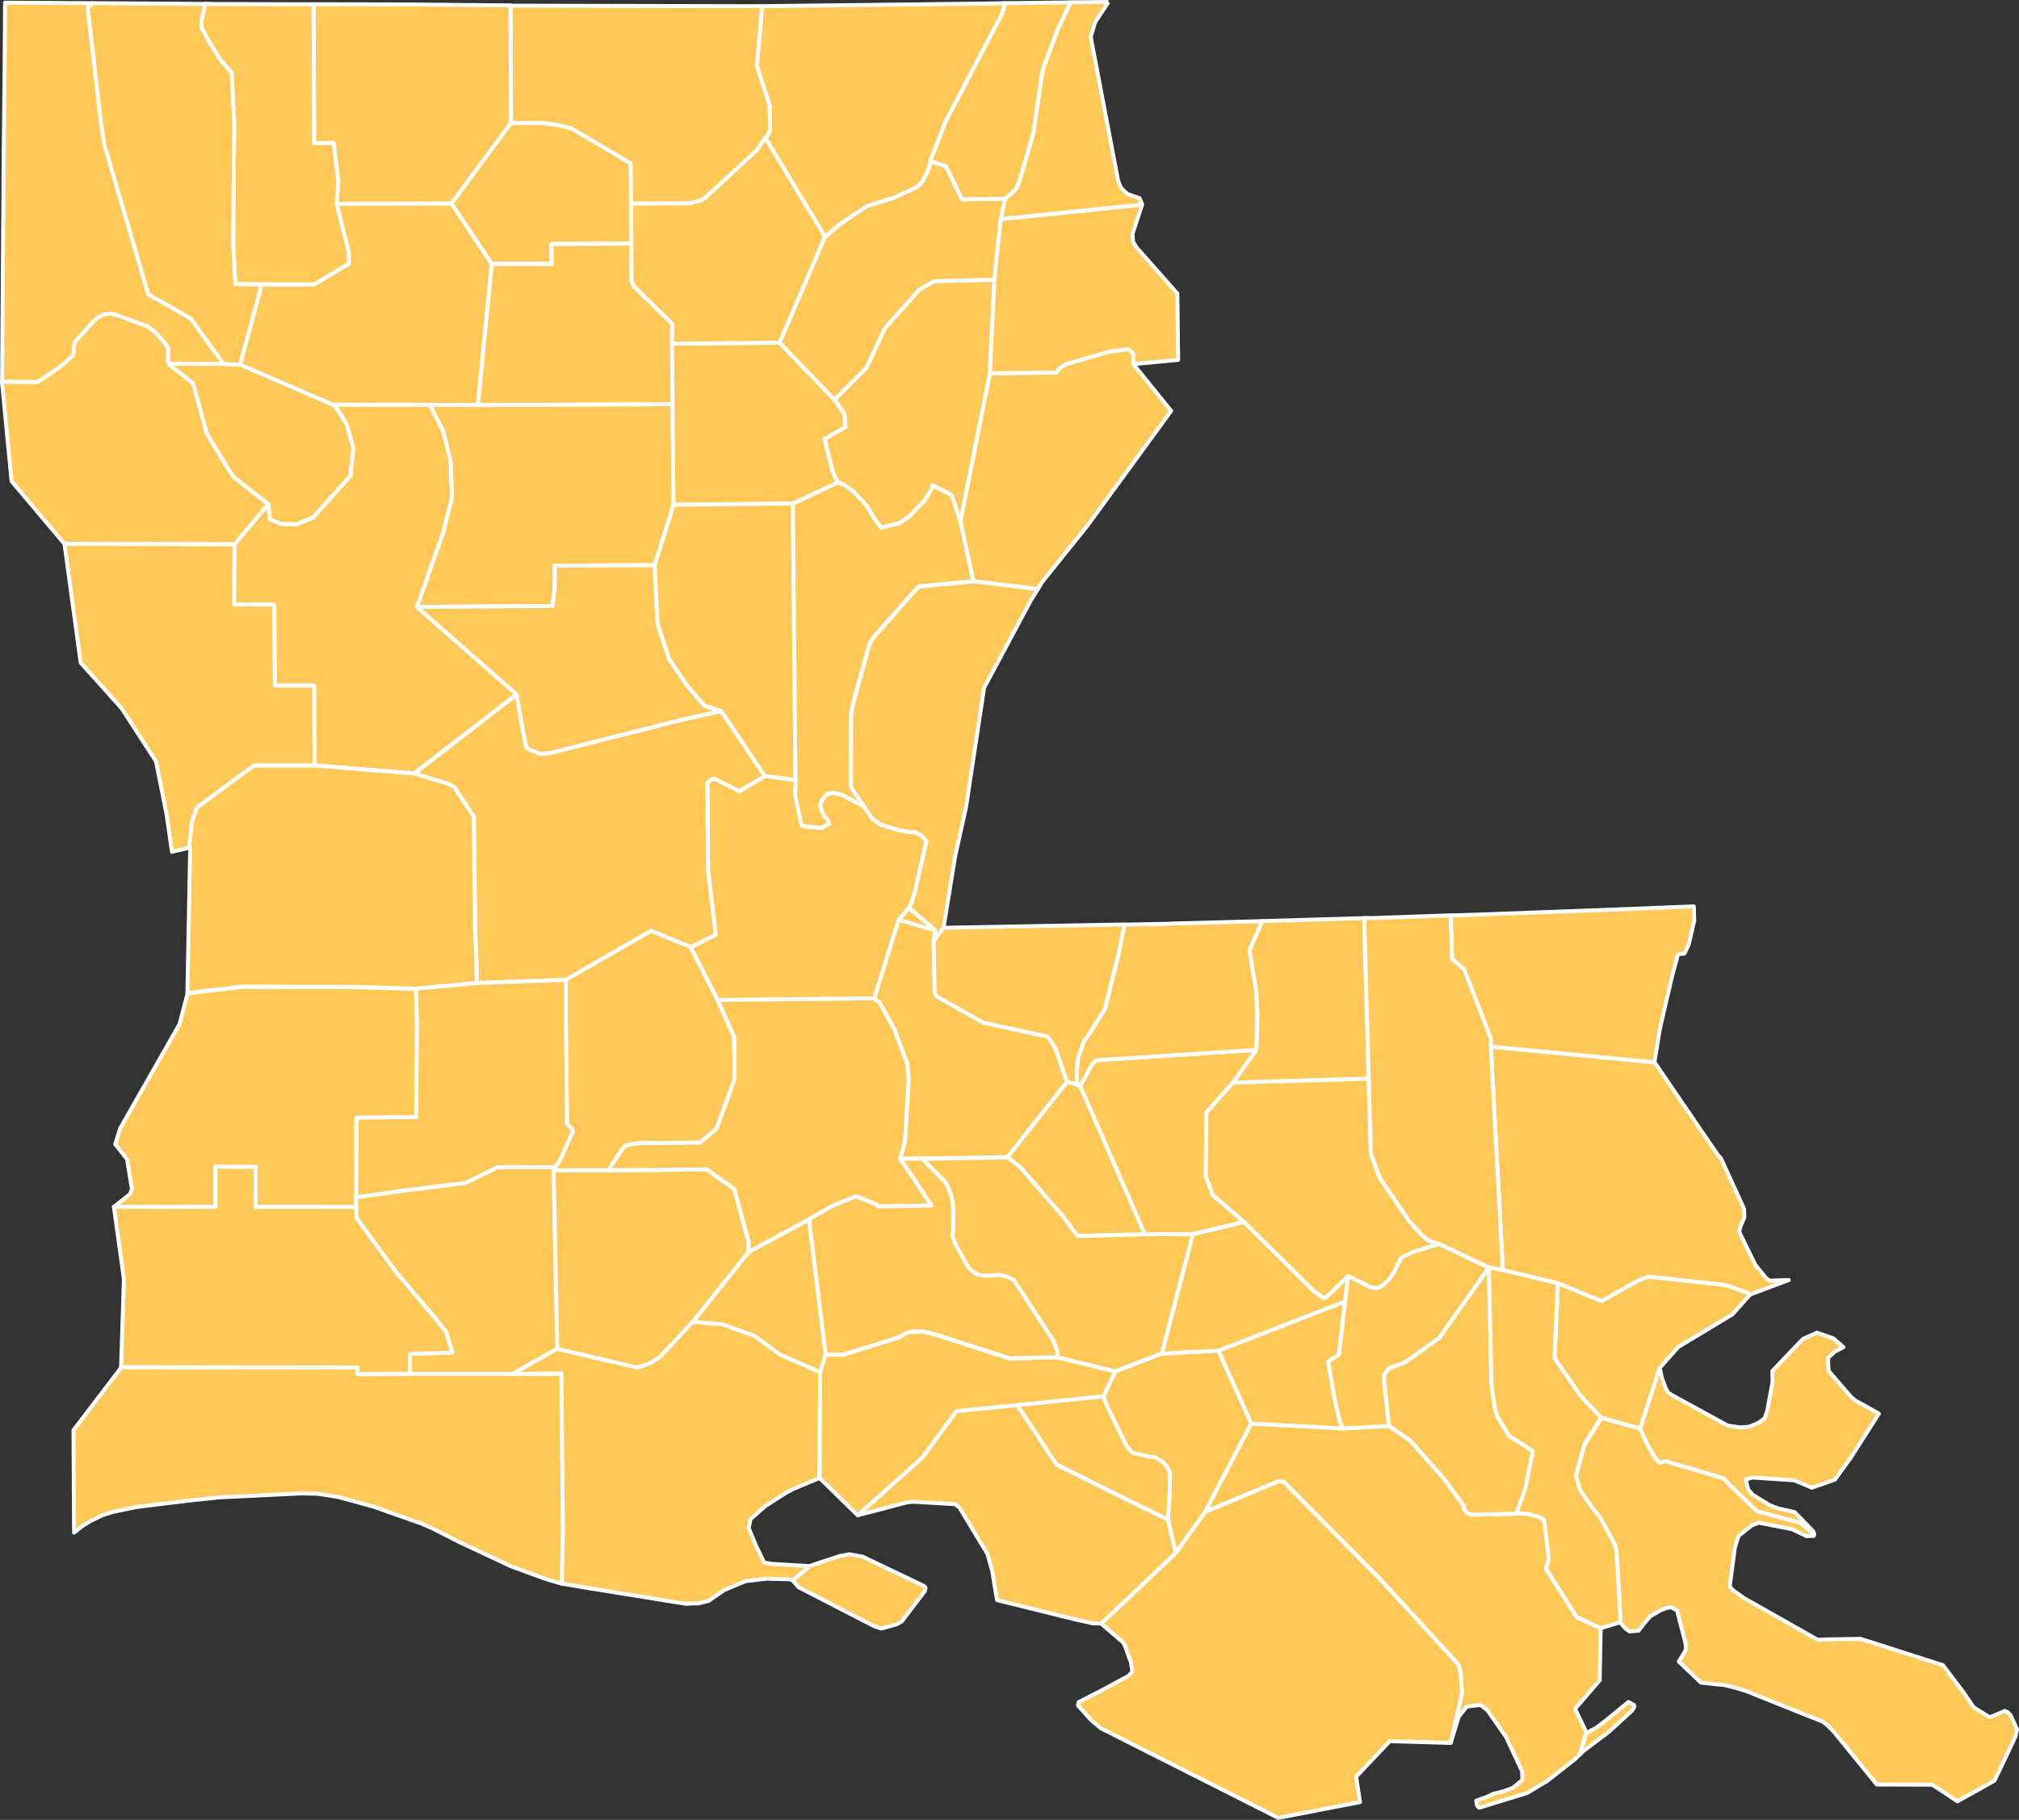 <?xml version="1.0" encoding="UTF-8" standalone="no"?>
<svg
   width="406.13"
   height="366.14"
   viewBox="0 0 406.13 366.14"
   fill="none"
   version="1.1"
   id="svg126"
   sodipodi:docname="louisiana-yellow-map-counties.svg"
   xmlns:inkscape="http://www.inkscape.org/namespaces/inkscape"
   xmlns:sodipodi="http://sodipodi.sourceforge.net/DTD/sodipodi-0.dtd"
   xmlns="http://www.w3.org/2000/svg"
   xmlns:svg="http://www.w3.org/2000/svg">
  <rect x="0" y="0" width="406.13" height="366.14" fill="#333333" stroke="none"/>
  <sodipodi:namedview
     id="namedview126"
     pagecolor="#ffffff"
     bordercolor="#000000"
     borderopacity="0.25"
     inkscape:showpageshadow="2"
     inkscape:pageopacity="0.0"
     inkscape:pagecheckerboard="0"
     inkscape:deskcolor="#d1d1d1">
    <inkscape:page
       x="0"
       y="0"
       width="406.13"
       height="366.14"
       id="page2"
       margin="0"
       bleed="0" />
  </sodipodi:namedview>
  <g
     clip-path="url(#clip0_1732_6187)"
     id="g125"
     transform="translate(-37.933,-46.933)">
    <g
       clip-path="url(#clip1_1732_6187)"
       id="g124">
      <path
         d="M 291.894,-457.404 H 791.894 V -57.404 H 291.894 Z"
         fill="#ffffff"
         id="path1" />
      <path
         d="m 337.793,257.483 32.95,3.16 12.73,18.65 0.13,0.12 0.5,0.54 4.65,10.18 0.07,1.71 -0.79,1.85 -0.22,0.77 0.05,0.5 2.39,4.87 0.73,1.51 1.67,2.08 0.57,0.7 0.2,0.13 0.28,0.21 0.19,0.13 h 0.15 l 3.7,-0.13 -7.77,2.93 -0.51,-0.34 -4.39,-1.57 -15.54,-1.69 -1.87,0.67 -7.61,4.27 -8.75,-3.61 -11.06,-2.64 -2.44,-44.98"
         fill="#ffc857"
         id="path2" />
      <path
         d="m 337.793,257.483 32.95,3.16 12.73,18.65 0.13,0.12 0.5,0.54 4.65,10.18 0.07,1.71 -0.79,1.85 -0.22,0.77 0.05,0.5 2.39,4.87 0.73,1.51 1.67,2.08 0.57,0.7 0.2,0.13 0.28,0.21 0.19,0.13 h 0.15 l 3.7,-0.13 -7.77,2.93 -0.51,-0.34 -4.39,-1.57 -15.54,-1.69 -1.87,0.67 -7.61,4.27 -8.75,-3.61 -11.06,-2.64 -2.44,-44.98"
         stroke="#ffffff"
         stroke-width="0.8"
         stroke-linejoin="round"
         id="path3" />
      <path
         d="m 370.153,229.623 8.5,-0.33 0.08,2.87 -1.12,4.85 -0.85,1.75 -0.5,0.07 -0.65,0.06 -0.19,0.2 -1.16,4.29 -1.37,5.87 -1.1,4.84 -1.07,6.57 -32.95,-3.16 v -1.65 l -5.33,-13.84 -2.42,-2.14 -0.33,-8.76 6.95,-0.22 33.5,-1.25"
         fill="#ffc857"
         id="path4" />
      <path
         d="m 370.153,229.623 8.5,-0.33 0.08,2.87 -1.12,4.85 -0.85,1.75 -0.5,0.07 -0.65,0.06 -0.19,0.2 -1.16,4.29 -1.37,5.87 -1.1,4.84 -1.07,6.57 -32.95,-3.16 v -1.65 l -5.33,-13.84 -2.42,-2.14 -0.33,-8.76 6.95,-0.22 33.5,-1.25"
         stroke="#ffffff"
         stroke-width="0.8"
         stroke-linejoin="round"
         id="path5" />
      <path
         d="m 82.873,120.133 3.36,0.1 18.7,8.1 0.9,0.94 1.81,2.92 1.35,4.7 0.02,0.41 -0.58,5.35 -7.51,8.38 -3.3,1.38 -3.14,-0.09 -2.26,-0.88 -0.34,-3.07 -6.88,-5.4 -0.81,-1.05 -4.72,-7.84 -2.71,-9.99 -5.07,-4.05 11.16,0.04"
         fill="#ffc857"
         id="path6" />
      <path
         d="m 82.873,120.133 3.36,0.1 18.7,8.1 0.9,0.94 1.81,2.92 1.35,4.7 0.02,0.41 -0.58,5.35 -7.51,8.38 -3.3,1.38 -3.14,-0.09 -2.26,-0.88 -0.34,-3.07 -6.88,-5.4 -0.81,-1.05 -4.72,-7.84 -2.71,-9.99 -5.07,-4.05 11.16,0.04"
         stroke="#ffffff"
         stroke-width="0.8"
         stroke-linejoin="round"
         id="path7" />
      <path
         d="m 128.743,87.873 8.11,12.16 -2.8,28.4 -9.67,-0.04 -19.46,-0.02 -18.7,-8.1 4.35,-16.12 h 10.56 l 6.97,-4.17 -0.04,-2.3 -2.43,-9.73 23.1,-0.07"
         fill="#ffc857"
         id="path8" />
      <path
         d="m 128.743,87.873 8.11,12.16 -2.8,28.4 -9.67,-0.04 -19.46,-0.02 -18.7,-8.1 4.35,-16.12 h 10.56 l 6.97,-4.17 -0.04,-2.3 -2.43,-9.73 23.1,-0.07"
         stroke="#ffffff"
         stroke-width="0.8"
         stroke-linejoin="round"
         id="path9" />
      <path
         d="m 140.713,71.643 6.39,-0.02 3.31,0.5 2.5,0.62 11.88,7.03 0.09,8.08 0.02,8.06 -16.06,0.1 0.08,3.99 h -12.08 l -8.11,-12.15 11.97,-16.23"
         fill="#ffc857"
         id="path10" />
      <path
         d="m 140.713,71.643 6.39,-0.02 3.31,0.5 2.5,0.62 11.88,7.03 0.09,8.08 0.02,8.06 -16.06,0.1 0.08,3.99 h -12.08 l -8.11,-12.15 11.97,-16.23"
         stroke="#ffffff"
         stroke-width="0.8"
         stroke-linejoin="round"
         id="path11" />
      <path
         d="m 136.863,100.043 h 12.08 l -0.08,-4 16.06,-0.1 0.08,7.44 0.42,1.15 7.72,7.56 v 4 l 0.11,12.18 -39.18,0.19 2.79,-28.4"
         fill="#ffc857"
         id="path12" />
      <path
         d="m 136.863,100.043 h 12.08 l -0.08,-4 16.06,-0.1 0.08,7.44 0.42,1.15 7.72,7.56 v 4 l 0.11,12.18 -39.18,0.19 2.79,-28.4"
         stroke="#ffffff"
         stroke-width="0.8"
         stroke-linejoin="round"
         id="path13" />
      <path
         d="m 134.063,128.443 39.18,-0.19 0.19,20.22 -3.81,12.17 -20.1,0.1 -0.03,4.36 -0.4,3.73 -27.3,0.2 5.28,-14.93 1.61,-6.44 0.17,-1.12 -0.32,-6.86 -1.48,-6.01 -2.66,-5.28 9.67,0.04"
         fill="#ffc857"
         id="path14" />
      <path
         d="m 134.063,128.443 39.18,-0.19 0.19,20.22 -3.81,12.17 -20.1,0.1 -0.03,4.36 -0.4,3.73 -27.3,0.2 5.28,-14.93 1.61,-6.44 0.17,-1.12 -0.32,-6.86 -1.48,-6.01 -2.66,-5.28 9.67,0.04"
         stroke="#ffffff"
         stroke-width="0.8"
         stroke-linejoin="round"
         id="path15" />
      <path
         d="m 173.143,116.073 21.62,-0.2 11.03,11.5 1.64,2.34 0.4,0.79 0.12,2.4 -4.17,2.4 1.65,6.57 0.99,2.17 -9,4.23 -24.01,0.23 -0.19,-20.22 -0.1,-12.18"
         fill="#ffc857"
         id="path16" />
      <path
         d="m 173.143,116.073 21.62,-0.2 11.03,11.5 1.64,2.34 0.4,0.79 0.12,2.4 -4.17,2.4 1.65,6.57 0.99,2.17 -9,4.23 -24.01,0.23 -0.19,-20.22 -0.1,-12.18"
         stroke="#ffffff"
         stroke-width="0.8"
         stroke-linejoin="round"
         id="path17" />
      <path
         d="m 191.863,74.593 12.05,19.96 -9.15,21.31 -21.62,0.2 v -4 l -7.73,-7.56 -0.42,-1.15 -0.08,-7.44 -0.02,-8.06 11.93,-0.06 2.15,-0.59 0.82,-0.53 10.42,-9.61 1.66,-2.5"
         fill="#ffc857"
         id="path18" />
      <path
         d="m 191.863,74.593 12.05,19.96 -9.15,21.31 -21.62,0.2 v -4 l -7.73,-7.56 -0.42,-1.15 -0.08,-7.44 -0.02,-8.06 11.93,-0.06 2.15,-0.59 0.82,-0.53 10.42,-9.61 1.66,-2.5"
         stroke="#ffffff"
         stroke-width="0.8"
         stroke-linejoin="round"
         id="path19" />
      <path
         d="m 240.113,86.923 -0.88,4.1 -1.27,12.24 -12.09,0.29 -2.96,1.62 -6.99,7.85 -3.74,8 -6.39,6.35 -11.03,-11.5 9.15,-21.31 2.91,-2.5 5.53,-3.69 5.28,-1.62 4.85,-2.26 0.76,-0.78 1.12,-1.9 0.77,-2.17 -0.08,-0.36 3.19,1.13 3.2,6.61 8.66,-0.11"
         fill="#ffc857"
         id="path20" />
      <path
         d="m 240.113,86.923 -0.88,4.1 -1.27,12.24 -12.09,0.29 -2.96,1.62 -6.99,7.85 -3.74,8 -6.39,6.35 -11.03,-11.5 9.15,-21.31 2.91,-2.5 5.53,-3.69 5.28,-1.62 4.85,-2.26 0.76,-0.78 1.12,-1.9 0.77,-2.17 -0.08,-0.36 3.19,1.13 3.2,6.61 8.66,-0.11"
         stroke="#ffffff"
         stroke-width="0.8"
         stroke-linejoin="round"
         id="path21" />
      <path
         d="m 237.063,122.023 -5.94,29.84 -1.75,-5.32 -3.88,-1.98 -0.14,0.77 -1.48,2.35 -2.95,3.07 -2.03,1.4 -3.75,0.92 -1.12,-1.52 -1.79,-2.92 -2.72,-2.92 -1.94,-1.32 -1.12,-0.39 -0.99,-2.17 -1.65,-6.57 4.17,-2.4 -0.12,-2.4 -0.4,-0.79 -1.64,-2.34 6.39,-6.35 3.74,-8 6.99,-7.84 2.96,-1.62 12.08,-0.29 -0.9,18.77"
         fill="#ffc857"
         id="path22" />
      <path
         d="m 237.063,122.023 -5.94,29.84 -1.75,-5.32 -3.88,-1.98 -0.14,0.77 -1.48,2.35 -2.95,3.07 -2.03,1.4 -3.75,0.92 -1.12,-1.52 -1.79,-2.92 -2.72,-2.92 -1.94,-1.32 -1.12,-0.39 -0.99,-2.17 -1.65,-6.57 4.17,-2.4 -0.12,-2.4 -0.4,-0.79 -1.64,-2.34 6.39,-6.35 3.74,-8 6.99,-7.84 2.96,-1.62 12.08,-0.29 -0.9,18.77"
         stroke="#ffffff"
         stroke-width="0.8"
         stroke-linejoin="round"
         id="path23" />
      <path
         d="m 237.063,122.023 13.41,-0.16 0.41,-0.72 1.38,-0.93 8.69,-2.53 3.53,-0.48 h 0.46 l 0.99,0.88 -0.04,2.01 v 0.08 l 7.61,9.43 -16.72,22.94 -9.28,11.56 -0.81,1.37 -12.98,-1.61 -2.59,-11.99 5.94,-29.84"
         fill="#ffc857"
         id="path24" />
      <path
         d="m 237.063,122.023 13.41,-0.16 0.41,-0.72 1.38,-0.93 8.69,-2.53 3.53,-0.48 h 0.46 l 0.99,0.88 -0.04,2.01 v 0.08 l 7.61,9.43 -16.72,22.94 -9.28,11.56 -0.81,1.37 -12.98,-1.61 -2.59,-11.99 5.94,-29.84"
         stroke="#ffffff"
         stroke-width="0.8"
         stroke-linejoin="round"
         id="path25" />
      <path
         d="m 267.673,88.093 -1.93,5.86 0.09,1.49 v 0.12 l 0.21,0.33 0.31,0.52 0.06,0.16 8.35,9.42 0.16,13.34 -9.03,0.86 v -0.08 l 0.04,-2.01 -0.99,-0.87 h -0.46 l -3.53,0.47 -8.7,2.53 -1.38,0.93 -0.41,0.72 -13.41,0.16 0.9,-18.77 1.27,-12.24 28.44,-2.93"
         fill="#ffc857"
         id="path26" />
      <path
         d="m 267.673,88.093 -1.93,5.86 0.09,1.49 v 0.12 l 0.21,0.33 0.31,0.52 0.06,0.16 8.35,9.42 0.16,13.34 -9.03,0.86 v -0.08 l 0.04,-2.01 -0.99,-0.87 h -0.46 l -3.53,0.47 -8.7,2.53 -1.38,0.93 -0.41,0.72 -13.41,0.16 0.9,-18.77 1.27,-12.24 28.44,-2.93"
         stroke="#ffffff"
         stroke-width="0.8"
         stroke-linejoin="round"
         id="path27" />
      <path
         d="m 260.903,47.333 -2.66,4.03 -0.89,2.91 0.11,0.75 5.38,28.25 0.43,1.12 0.08,0.16 0.24,0.29 0.08,0.16 0.16,0.13 0.72,0.67 0.19,0.17 2.43,0.84 0.52,1.27 -28.44,2.92 0.88,-4.1 2.27,-2.04 0.8,-2.23 2.58,-8.85 1.49,-10.2 0.44,-2.7 3.05,-8.18 2.54,-5.31 7.62,-0.06"
         fill="#ffc857"
         id="path28" />
      <path
         d="m 260.903,47.333 -2.66,4.03 -0.89,2.91 0.11,0.75 5.38,28.25 0.43,1.12 0.08,0.16 0.24,0.29 0.08,0.16 0.16,0.13 0.72,0.67 0.19,0.17 2.43,0.84 0.52,1.27 -28.44,2.92 0.88,-4.1 2.27,-2.04 0.8,-2.23 2.58,-8.85 1.49,-10.2 0.44,-2.7 3.05,-8.18 2.54,-5.31 7.62,-0.06"
         stroke="#ffffff"
         stroke-width="0.8"
         stroke-linejoin="round"
         id="path29" />
      <path
         d="m 253.283,47.403 -2.54,5.31 -3.05,8.18 -0.44,2.71 -1.49,10.2 -2.58,8.85 -0.8,2.23 -2.27,2.04 -8.66,0.11 -3.2,-6.61 -3.19,-1.13 3.07,-7.89 11.45,-21.86 0.52,-1.97 13.18,-0.16"
         fill="#ffc857"
         id="path30" />
      <path
         d="m 253.283,47.403 -2.54,5.31 -3.05,8.18 -0.44,2.71 -1.49,10.2 -2.58,8.85 -0.8,2.23 -2.27,2.04 -8.66,0.11 -3.2,-6.61 -3.19,-1.13 3.07,-7.89 11.45,-21.86 0.52,-1.97 13.18,-0.16"
         stroke="#ffffff"
         stroke-width="0.8"
         stroke-linejoin="round"
         id="path31" />
      <path
         d="m 238.183,47.613 1.91,-0.06 -0.52,1.97 -11.45,21.86 -3.07,7.89 0.08,0.36 -0.77,2.17 -1.12,1.91 -0.76,0.78 -4.85,2.26 -5.28,1.62 -5.53,3.69 -2.91,2.5 -12.05,-19.96 0.36,-0.27 0.62,-1.24 -0.09,-4.88 -2.57,-8.02 1.05,-12.02 46.95,-0.55"
         fill="#ffc857"
         id="path32" />
      <path
         d="m 238.183,47.613 1.91,-0.06 -0.52,1.97 -11.45,21.86 -3.07,7.89 0.08,0.36 -0.77,2.17 -1.12,1.91 -0.76,0.78 -4.85,2.26 -5.28,1.62 -5.53,3.69 -2.91,2.5 -12.05,-19.96 0.36,-0.27 0.62,-1.24 -0.09,-4.88 -2.57,-8.02 1.05,-12.02 46.95,-0.55"
         stroke="#ffffff"
         stroke-width="0.8"
         stroke-linejoin="round"
         id="path33" />
      <path
         d="m 191.233,48.153 -1.05,12.02 2.57,8.03 0.09,4.88 -0.62,1.24 -0.36,0.27 -1.66,2.5 -10.42,9.61 -0.82,0.53 -2.15,0.59 -11.93,0.06 -0.09,-8.08 -11.88,-7.03 -2.5,-0.62 -3.31,-0.5 -6.39,0.02 -0.1,-23.6 50.62,0.11"
         fill="#ffc857"
         id="path34" />
      <path
         d="m 191.233,48.153 -1.05,12.02 2.57,8.03 0.09,4.88 -0.62,1.24 -0.36,0.27 -1.66,2.5 -10.42,9.61 -0.82,0.53 -2.15,0.59 -11.93,0.06 -0.09,-8.08 -11.88,-7.03 -2.5,-0.62 -3.31,-0.5 -6.39,0.02 -0.1,-23.6 50.62,0.11"
         stroke="#ffffff"
         stroke-width="0.8"
         stroke-linejoin="round"
         id="path35" />
      <path
         d="m 120.283,47.833 20.34,0.19 0.1,23.6 -11.97,16.23 -23.1,0.07 0.33,-4.54 -0.95,-7.68 -3.93,0.05 -0.1,-27.97 19.28,0.04"
         fill="#ffc857"
         id="path36" />
      <path
         d="m 120.283,47.833 20.34,0.19 0.1,23.6 -11.97,16.23 -23.1,0.07 0.33,-4.54 -0.95,-7.68 -3.93,0.05 -0.1,-27.97 19.28,0.04"
         stroke="#ffffff"
         stroke-width="0.8"
         stroke-linejoin="round"
         id="path37" />
      <path
         d="m 81.563,47.743 19.44,0.05 0.1,27.97 3.93,-0.05 0.95,7.68 -0.33,4.55 2.43,9.73 0.04,2.29 -6.97,4.16 H 90.593 l -5.33,-0.06 -0.42,-8.11 0.2,-24.39 -0.52,-10.06 -2.13,-2.35 -2.59,-4.12 -1.37,-2.62 0.04,-1.39 0.74,-3.34 2.36,0.07"
         fill="#ffc857"
         id="path38" />
      <path
         d="m 81.563,47.743 19.44,0.05 0.1,27.97 3.93,-0.05 0.95,7.68 -0.33,4.55 2.43,9.73 0.04,2.29 -6.97,4.16 H 90.593 l -5.33,-0.06 -0.42,-8.11 0.2,-24.39 -0.52,-10.06 -2.13,-2.35 -2.59,-4.12 -1.37,-2.62 0.04,-1.39 0.74,-3.34 2.36,0.07"
         stroke="#ffffff"
         stroke-width="0.8"
         stroke-linejoin="round"
         id="path39" />
      <path
         d="m 79.193,47.703 -0.73,3.34 -0.04,1.39 1.37,2.62 2.59,4.12 2.13,2.35 0.52,10.06 -0.2,24.39 0.42,8.11 5.33,0.07 -4.35,16.12 -3.36,-0.1 -6.62,-9.14 -8.52,-4.86 -8.84,-30.11 -0.68,-4.38 -2.66,-23.08 0.14,-0.36 0.86,-0.69 0.74,0.02 21.89,0.15"
         fill="#ffc857"
         id="path40" />
      <path
         d="m 79.193,47.703 -0.73,3.34 -0.04,1.39 1.37,2.62 2.59,4.12 2.13,2.35 0.52,10.06 -0.2,24.39 0.42,8.11 5.33,0.07 -4.35,16.12 -3.36,-0.1 -6.62,-9.14 -8.52,-4.86 -8.84,-30.11 -0.68,-4.38 -2.66,-23.08 0.14,-0.36 0.86,-0.69 0.74,0.02 21.89,0.15"
         stroke="#ffffff"
         stroke-width="0.8"
         stroke-linejoin="round"
         id="path41" />
      <path
         d="m 56.563,47.543 -0.86,0.68 -0.14,0.36 2.66,23.08 0.68,4.38 8.84,30.11 8.52,4.86 6.62,9.14 -11.16,-0.04 0.02,-3.04 -0.71,-1.15 -1.75,-1.99 -1.58,-1.24 -6.3,-2.32 -1.34,-0.32 -1.48,0.28 -1.16,0.68 -0.43,0.35 -4.01,4.47 -0.25,1.36 0.14,0.55 -0.28,0.8 -2.82,2.45 -4.29,2.87 -7.13,-0.09 0.33,-46.05 0.18,-17.44 0.09,-12.82 17.63,0.11"
         fill="#ffc857"
         id="path42" />
      <path
         d="m 56.563,47.543 -0.86,0.68 -0.14,0.36 2.66,23.08 0.68,4.38 8.84,30.11 8.52,4.86 6.62,9.14 -11.16,-0.04 0.02,-3.04 -0.71,-1.15 -1.75,-1.99 -1.58,-1.24 -6.3,-2.32 -1.34,-0.32 -1.48,0.28 -1.16,0.68 -0.43,0.35 -4.01,4.47 -0.25,1.36 0.14,0.55 -0.28,0.8 -2.82,2.45 -4.29,2.87 -7.13,-0.09 0.33,-46.05 0.18,-17.44 0.09,-12.82 17.63,0.11"
         stroke="#ffffff"
         stroke-width="0.8"
         stroke-linejoin="round"
         id="path43" />
      <path
         d="m 71.713,120.073 5.07,4.05 2.71,9.99 4.72,7.83 0.81,1.06 6.88,5.4 -6.76,8.04 -34.23,-0.08 -10.65,-12.62 -1.93,-20.02 7.13,0.09 4.29,-2.87 2.82,-2.45 0.28,-0.8 -0.14,-0.55 0.25,-1.36 4.01,-4.47 0.43,-0.35 1.16,-0.68 1.48,-0.28 1.35,0.32 6.3,2.32 1.58,1.24 1.75,1.99 0.71,1.15 -0.02,3.04"
         fill="#ffc857"
         id="path44" />
      <path
         d="m 71.713,120.073 5.07,4.05 2.71,9.99 4.72,7.83 0.81,1.06 6.88,5.4 -6.76,8.04 -34.23,-0.08 -10.65,-12.62 -1.93,-20.02 7.13,0.09 4.29,-2.87 2.82,-2.45 0.28,-0.8 -0.14,-0.55 0.25,-1.36 4.01,-4.47 0.43,-0.35 1.16,-0.68 1.48,-0.28 1.35,0.32 6.3,2.32 1.58,1.24 1.75,1.99 0.71,1.15 -0.02,3.04"
         stroke="#ffffff"
         stroke-width="0.8"
         stroke-linejoin="round"
         id="path45" />
      <path
         d="m 50.913,156.363 34.23,0.08 -0.09,12.08 8.08,0.03 0.12,16.29 h 7.91 l 0.05,16.08 h -12.18 l -11.48,8.47 -0.99,2.85 -0.53,5.03 0.19,0.17 -3.7,0.86 -0.68,-4.8 -0.46,-3.04 -2.06,-10.34 -6.93,-10.7 -8.23,-9.16 -3.25,-23.89"
         fill="#ffc857"
         id="path46" />
      <path
         d="m 50.913,156.363 34.23,0.08 -0.09,12.08 8.08,0.03 0.12,16.29 h 7.91 l 0.05,16.08 h -12.18 l -11.48,8.47 -0.99,2.85 -0.53,5.03 0.19,0.17 -3.7,0.86 -0.68,-4.8 -0.46,-3.04 -2.06,-10.34 -6.93,-10.7 -8.23,-9.16 -3.25,-23.89"
         stroke="#ffffff"
         stroke-width="0.8"
         stroke-linejoin="round"
         id="path47" />
      <path
         d="m 104.933,128.363 19.46,0.02 2.66,5.28 1.48,6.01 0.32,6.86 -0.17,1.12 -1.61,6.44 -5.28,14.93 20.03,17.6 -20.59,15.92 -20.04,-1.62 -0.05,-16.09 h -7.91 l -0.12,-16.28 -8.08,-0.03 0.09,-12.08 6.76,-8.04 0.34,3.07 2.26,0.88 3.14,0.09 3.3,-1.38 7.51,-8.38 0.58,-5.35 -0.02,-0.41 -1.35,-4.7 -1.81,-2.92 z"
         fill="#ffc857"
         stroke="#ffffff"
         stroke-width="0.8"
         stroke-linejoin="round"
         id="path48" />
      <path
         d="m 121.803,169.043 27.3,-0.2 0.4,-3.73 0.03,-4.36 20.1,-0.1 0.56,11.72 2.37,7.2 3.57,5.28 3.47,4.04 3.38,1.09 -8.42,1.9 -25.8,6.52 -2.11,0.22 -2.37,-0.91 -0.53,-0.42 -0.93,-4.79 -1,-5.87 -20.03,-17.6"
         fill="#ffc857"
         id="path49" />
      <path
         d="m 121.803,169.043 27.3,-0.2 0.4,-3.73 0.03,-4.36 20.1,-0.1 0.56,11.72 2.37,7.2 3.57,5.28 3.47,4.04 3.38,1.09 -8.42,1.9 -25.8,6.52 -2.11,0.22 -2.37,-0.91 -0.53,-0.42 -0.93,-4.79 -1,-5.87 -20.03,-17.6"
         stroke="#ffffff"
         stroke-width="0.8"
         stroke-linejoin="round"
         id="path50" />
      <path
         d="m 173.433,148.473 24.01,-0.23 0.52,55.64 -6.22,-0.82 -8.76,-13.09 -3.38,-1.09 -3.47,-4.04 -3.57,-5.28 -2.37,-7.2 -0.56,-11.72 3.81,-12.17"
         fill="#ffc857"
         id="path51" />
      <path
         d="m 173.433,148.473 24.01,-0.23 0.52,55.64 -6.22,-0.82 -8.76,-13.09 -3.38,-1.09 -3.47,-4.04 -3.57,-5.28 -2.37,-7.2 -0.56,-11.72 3.81,-12.17"
         stroke="#ffffff"
         stroke-width="0.8"
         stroke-linejoin="round"
         id="path52" />
      <path
         d="m 197.443,148.243 9,-4.23 1.12,0.39 1.94,1.32 2.72,2.93 1.79,2.92 1.12,1.52 3.75,-0.92 2.03,-1.4 2.95,-3.07 1.48,-2.35 0.14,-0.77 3.88,1.98 1.75,5.32 2.59,11.99 -10.86,1.04 -0.65,0.56 -8.75,9.92 -0.55,0.89 -3.28,11.83 -0.5,2.62 -0.05,14.02 0.24,0.85 2.4,3.59 -4.32,-2.29 -1.61,-0.45 -1.39,0.2 -0.94,0.91 -0.58,1.4 0.71,1.89 0.91,1.17 0.24,0.62 -1.54,0.86 -3.74,-0.35 -0.35,-0.41 -1.24,-5.79 0.09,-3.1 -0.52,-55.64"
         fill="#ffc857"
         id="path53" />
      <path
         d="m 197.443,148.243 9,-4.23 1.12,0.39 1.94,1.32 2.72,2.93 1.79,2.92 1.12,1.52 3.75,-0.92 2.03,-1.4 2.95,-3.07 1.48,-2.35 0.14,-0.77 3.88,1.98 1.75,5.32 2.59,11.99 -10.86,1.04 -0.65,0.56 -8.75,9.92 -0.55,0.89 -3.28,11.83 -0.5,2.62 -0.05,14.02 0.24,0.85 2.4,3.59 -4.32,-2.29 -1.61,-0.45 -1.39,0.2 -0.94,0.91 -0.58,1.4 0.71,1.89 0.91,1.17 0.24,0.62 -1.54,0.86 -3.74,-0.35 -0.35,-0.41 -1.24,-5.79 0.09,-3.1 -0.52,-55.64"
         stroke="#ffffff"
         stroke-width="0.8"
         stroke-linejoin="round"
         id="path54" />
      <path
         d="m 233.713,163.863 12.98,1.61 -1.3,2.08 -0.06,0.08 -8.91,16.67 -0.2,0.36 -0.31,0.61 -0.03,0.08 -3.63,23.98 -2.19,9.89 -2.33,14.37 -1.98,2.72 0.29,-2.22 -5.27,-4.52 0.62,-1.37 0.43,-1.33 2.42,-10.63 -0.88,-1.11 -1.42,-0.78 -0.4,0.11 -2.64,-0.44 -3.71,-1.11 -1.75,-1.18 -1.71,-2.51 -2.4,-3.59 -0.24,-0.85 0.05,-14.02 0.5,-2.62 3.28,-11.83 0.55,-0.89 8.75,-9.92 0.65,-0.56 10.86,-1.04"
         fill="#ffc857"
         id="path55" />
      <path
         d="m 233.713,163.863 12.98,1.61 -1.3,2.08 -0.06,0.08 -8.91,16.67 -0.2,0.36 -0.31,0.61 -0.03,0.08 -3.63,23.98 -2.19,9.89 -2.33,14.37 -1.98,2.72 0.29,-2.22 -5.27,-4.52 0.62,-1.37 0.43,-1.33 2.42,-10.63 -0.88,-1.11 -1.42,-0.78 -0.4,0.11 -2.64,-0.44 -3.71,-1.11 -1.75,-1.18 -1.71,-2.51 -2.4,-3.59 -0.24,-0.85 0.05,-14.02 0.5,-2.62 3.28,-11.83 0.55,-0.89 8.75,-9.92 0.65,-0.56 10.86,-1.04"
         stroke="#ffffff"
         stroke-width="0.8"
         stroke-linejoin="round"
         id="path56" />
      <path
         d="m 191.743,203.063 6.22,0.82 -0.09,3.1 1.24,5.79 0.35,0.41 3.74,0.35 1.54,-0.86 -0.24,-0.63 -0.91,-1.16 -0.71,-1.89 0.59,-1.4 0.94,-0.91 1.39,-0.2 1.61,0.45 4.32,2.29 1.71,2.51 1.75,1.18 3.71,1.1 2.64,0.44 0.4,-0.11 1.42,0.78 0.88,1.11 -2.42,10.63 -0.43,1.33 -0.62,1.37 -2.03,2.4 -4.93,15.85 -31.5,0.35 -5.47,-10.69 5.05,-2.5 -1.53,-12.94 -0.14,-17.64 0.73,-0.59 0.55,-0.23 0.33,0.09 4.83,2.44 5.1,-3.05"
         fill="#ffc857"
         id="path57" />
      <path
         d="m 191.743,203.063 6.22,0.82 -0.09,3.1 1.24,5.79 0.35,0.41 3.74,0.35 1.54,-0.86 -0.24,-0.63 -0.91,-1.16 -0.71,-1.89 0.59,-1.4 0.94,-0.91 1.39,-0.2 1.61,0.45 4.32,2.29 1.71,2.51 1.75,1.18 3.71,1.1 2.64,0.44 0.4,-0.11 1.42,0.78 0.88,1.11 -2.42,10.63 -0.43,1.33 -0.62,1.37 -2.03,2.4 -4.93,15.85 -31.5,0.35 -5.47,-10.69 5.05,-2.5 -1.53,-12.94 -0.14,-17.64 0.73,-0.59 0.55,-0.23 0.33,0.09 4.83,2.44 5.1,-3.05"
         stroke="#ffffff"
         stroke-width="0.8"
         stroke-linejoin="round"
         id="path58" />
      <path
         d="m 141.833,186.643 1,5.87 0.93,4.79 0.53,0.42 2.37,0.91 2.11,-0.22 25.8,-6.52 8.42,-1.9 8.76,13.09 -5.1,3.05 -4.83,-2.44 -0.33,-0.09 -0.55,0.23 -0.73,0.59 0.14,17.64 1.53,12.94 -5.05,2.5 -7.91,-3.26 -17.15,9.83 -17.88,0.67 -0.38,-11.21 -0.26,-22.27 -3.96,-5.99 -1.34,-0.69 -6.69,-2 20.59,-15.92"
         fill="#ffc857"
         id="path59" />
      <path
         d="m 141.833,186.643 1,5.87 0.93,4.79 0.53,0.42 2.37,0.91 2.11,-0.22 25.8,-6.52 8.42,-1.9 8.76,13.09 -5.1,3.05 -4.83,-2.44 -0.33,-0.09 -0.55,0.23 -0.73,0.59 0.14,17.64 1.53,12.94 -5.05,2.5 -7.91,-3.26 -17.15,9.83 -17.88,0.67 -0.38,-11.21 -0.26,-22.27 -3.96,-5.99 -1.34,-0.69 -6.69,-2 20.59,-15.92"
         stroke="#ffffff"
         stroke-width="0.8"
         stroke-linejoin="round"
         id="path60" />
      <path
         d="m 101.203,200.943 20.04,1.62 6.69,2 1.34,0.69 3.96,5.99 0.26,22.27 0.38,11.21 -12.28,1.13 -12.29,-0.36 -22.78,-0.05 -10.89,1.3 0.56,-29.28 -0.19,-0.17 0.53,-5.03 0.99,-2.84 11.48,-8.46 h 12.18"
         fill="#ffc857"
         id="path61" />
      <path
         d="m 101.203,200.943 20.04,1.62 6.69,2 1.34,0.69 3.96,5.99 0.26,22.27 0.38,11.21 -12.28,1.13 -12.29,-0.36 -22.78,-0.05 -10.89,1.3 0.56,-29.28 -0.19,-0.17 0.53,-5.03 0.99,-2.84 11.48,-8.46 h 12.18"
         stroke="#ffffff"
         stroke-width="0.8"
         stroke-linejoin="round"
         id="path62" />
      <path
         d="m 151.763,244.043 17.15,-9.83 7.91,3.26 5.47,10.69 3.3,7.43 0.05,5.04 v 3.56 l -3.59,9.88 -3.41,2.78 -12.15,0.1 -2.66,0.41 -0.86,0.91 -2.65,4.12 h -11.05 l 0.15,-0.61 0.52,-0.51 0.75,-1.23 2.46,-5.52 -0.16,-0.43 -1.03,-1 -0.19,-16.87 -0.03,-3.45 v -8.73"
         fill="#ffc857"
         id="path63" />
      <path
         d="m 151.763,244.043 17.15,-9.83 7.91,3.26 5.47,10.69 3.3,7.43 0.05,5.04 v 3.56 l -3.59,9.88 -3.41,2.78 -12.15,0.1 -2.66,0.41 -0.86,0.91 -2.65,4.12 h -11.05 l 0.15,-0.61 0.52,-0.51 0.75,-1.23 2.46,-5.52 -0.16,-0.43 -1.03,-1 -0.19,-16.87 -0.03,-3.45 v -8.73"
         stroke="#ffffff"
         stroke-width="0.8"
         stroke-linejoin="round"
         id="path64" />
      <path
         d="m 133.883,244.713 17.88,-0.67 v 8.73 l 0.03,3.45 0.19,16.87 1.03,1 0.16,0.43 -2.46,5.52 -0.75,1.23 -0.52,0.51 -11.45,0.03 -6.42,3.14 -12.71,1.58 -9.31,1.33 0.04,-16.08 6.62,-0.09 h 5.4 l 0.15,-18.61 -0.18,-7.24 12.28,-1.14"
         fill="#ffc857"
         id="path65" />
      <path
         d="m 133.883,244.713 17.88,-0.67 v 8.73 l 0.03,3.45 0.19,16.87 1.03,1 0.16,0.43 -2.46,5.52 -0.75,1.23 -0.52,0.51 -11.45,0.03 -6.42,3.14 -12.71,1.58 -9.31,1.33 0.04,-16.08 6.62,-0.09 h 5.4 l 0.15,-18.61 -0.18,-7.24 12.28,-1.14"
         stroke="#ffffff"
         stroke-width="0.8"
         stroke-linejoin="round"
         id="path66" />
      <path
         d="m 121.603,245.853 0.18,7.24 -0.15,18.6 h -5.4 l -6.62,0.09 -0.04,16.08 v 1.91 l -20.25,0.02 0.04,-8.07 -8.07,-0.03 v 8.11 l -20.45,-0.05 0.09,-0.08 3.12,-2.47 0.35,-0.79 0.04,-0.48 -0.96,-5.79 -2.15,-2.75 -0.22,-0.25 1,-3.2 11.95,-21 1.61,-6.15 10.89,-1.3 22.78,0.05 12.29,0.36"
         fill="#ffc857"
         id="path67" />
      <path
         d="m 121.603,245.853 0.18,7.24 -0.15,18.6 h -5.4 l -6.62,0.09 -0.04,16.08 v 1.91 l -20.25,0.02 0.04,-8.07 -8.07,-0.03 v 8.11 l -20.45,-0.05 0.09,-0.08 3.12,-2.47 0.35,-0.79 0.04,-0.48 -0.96,-5.79 -2.15,-2.75 -0.22,-0.25 1,-3.2 11.95,-21 1.61,-6.15 10.89,-1.3 22.78,0.05 12.29,0.36"
         stroke="#ffffff"
         stroke-width="0.8"
         stroke-linejoin="round"
         id="path68" />
      <path
         d="m 149.293,282.383 0.76,35.88 -9.03,5.12 h -20.64 l 0.02,-4.08 8.54,-0.24 -1.31,-4.14 -1.89,-2.44 -8.16,-9.61 -8.01,-10.99 v -2.13 l -0.01,-1.91 9.31,-1.33 12.71,-1.58 6.42,-3.14 11.45,-0.03 -0.15,0.61"
         fill="#ffc857"
         id="path69" />
      <path
         d="m 149.293,282.383 0.76,35.88 -9.03,5.12 h -20.64 l 0.02,-4.08 8.54,-0.24 -1.31,-4.14 -1.89,-2.44 -8.16,-9.61 -8.01,-10.99 v -2.13 l -0.01,-1.91 9.31,-1.33 12.71,-1.58 6.42,-3.14 11.45,-0.03 -0.15,0.61"
         stroke="#ffffff"
         stroke-width="0.8"
         stroke-linejoin="round"
         id="path70" />
      <path
         d="m 109.583,289.753 v 2.13 l 8.01,10.99 8.16,9.61 1.89,2.44 1.31,4.14 -8.54,0.24 -0.02,4.07 -10.57,0.05 v -1.36 l -47.42,-0.06 -0.12,0.12 0.58,-17.83 -2.02,-14.57 20.44,0.05 v -8.11 l 8.08,0.03 -0.04,8.08 z"
         fill="#ffc857"
         stroke="#ffffff"
         stroke-width="0.8"
         stroke-linejoin="round"
         id="path71" />
      <path
         d="m 141.033,323.383 9.86,-0.13 0.28,31.6 -0.19,10.71 -2.89,-0.82 -7.31,-2.66 -6.6,-3.1 -3.63,-1.69 -5.57,-2.84 -2.64,-1.15 h -0.11 l -9.14,-3.24 -7.15,-1.96 -4.02,-0.63 -3.22,-0.09 -16.69,0.81 -5.09,0.53 -7.77,0.94 -3.9,0.49 -4.67,0.98 -0.24,0.07 -0.45,0.15 -1.28,0.38 -2.65,1.31 -1.61,1.02 -1.52,1.22 -0.12,-20.61 9.57,-12.56 0.12,-0.12 47.42,0.06 v 1.36 l 10.56,-0.05 h 20.64"
         fill="#ffc857"
         id="path72" />
      <path
         d="m 141.033,323.383 9.86,-0.13 0.28,31.6 -0.19,10.71 -2.89,-0.82 -7.31,-2.66 -6.6,-3.1 -3.63,-1.69 -5.57,-2.84 -2.64,-1.15 h -0.11 l -9.14,-3.24 -7.15,-1.96 -4.02,-0.63 -3.22,-0.09 -16.69,0.81 -5.09,0.53 -7.77,0.94 -3.9,0.49 -4.67,0.98 -0.24,0.07 -0.45,0.15 -1.28,0.38 -2.65,1.31 -1.61,1.02 -1.52,1.22 -0.12,-20.61 9.57,-12.56 0.12,-0.12 47.42,0.06 v 1.36 l 10.56,-0.05 h 20.64"
         stroke="#ffffff"
         stroke-width="0.8"
         stroke-linejoin="round"
         id="path73" />
      <path
         d="m 149.293,282.383 h 11.04 l 19.78,-0.17 5.5,3.94 2.92,10.68 -0.06,2.03 -11.22,14.08 -6.47,6.96 -1.68,1.11 -1.58,0.67 -1.43,0.44 -15.18,-3.56 -0.87,-0.27 -0.76,-35.88"
         fill="#ffc857"
         id="path74" />
      <path
         d="m 149.293,282.383 h 11.04 l 19.78,-0.17 5.5,3.94 2.92,10.68 -0.06,2.03 -11.22,14.08 -6.47,6.96 -1.68,1.11 -1.58,0.67 -1.43,0.44 -15.18,-3.56 -0.87,-0.27 -0.76,-35.88"
         stroke="#ffffff"
         stroke-width="0.8"
         stroke-linejoin="round"
         id="path75" />
      <path
         d="m 213.793,247.813 1.15,0.95 2.9,5.28 2.61,7.02 0.27,3.11 -0.75,12.54 -0.97,3.37 3.07,4.47 3.25,4.94 -10.67,0.2 -0.59,-0.5 -3.95,-1.54 -4.84,1.96 -4.6,2.65 -12.18,6.59 0.06,-2.03 -2.92,-10.68 -5.5,-3.94 -19.78,0.16 2.65,-4.12 0.86,-0.91 2.66,-0.41 12.15,-0.1 3.41,-2.78 3.58,-9.88 v -3.56 l -0.04,-5.04 -3.3,-7.43 31.5,-0.35"
         fill="#ffc857"
         id="path76" />
      <path
         d="m 213.793,247.813 1.15,0.95 2.9,5.28 2.61,7.02 0.27,3.11 -0.75,12.54 -0.97,3.37 3.07,4.47 3.25,4.94 -10.67,0.2 -0.59,-0.5 -3.95,-1.54 -4.84,1.96 -4.6,2.65 -12.18,6.59 0.06,-2.03 -2.92,-10.68 -5.5,-3.94 -19.78,0.16 2.65,-4.12 0.86,-0.91 2.66,-0.41 12.15,-0.1 3.41,-2.78 3.58,-9.88 v -3.56 l -0.04,-5.04 -3.3,-7.43 31.5,-0.35"
         stroke="#ffffff"
         stroke-width="0.8"
         stroke-linejoin="round"
         id="path77" />
      <path
         d="m 218.733,231.973 7.3,2.12 -0.29,2.22 0.22,10.21 0.17,0.52 0.57,0.57 0.47,0.25 8.58,4.8 12.68,2.76 0.41,0.21 1.45,2.3 2.27,6.66 -11.97,15.15 -17.19,0.28 -4.39,0.03 0.97,-3.37 0.75,-12.54 -0.27,-3.11 -2.61,-7.02 -2.9,-5.28 -1.15,-0.95 4.93,-15.84"
         fill="#ffc857"
         id="path78" />
      <path
         d="m 218.733,231.973 7.3,2.12 -0.29,2.22 0.22,10.21 0.17,0.52 0.57,0.57 0.47,0.25 8.58,4.8 12.68,2.76 0.41,0.21 1.45,2.3 2.27,6.66 -11.97,15.15 -17.19,0.28 -4.39,0.03 0.97,-3.37 0.75,-12.54 -0.27,-3.11 -2.61,-7.02 -2.9,-5.28 -1.15,-0.95 4.93,-15.84"
         stroke="#ffffff"
         stroke-width="0.8"
         stroke-linejoin="round"
         id="path79" />
      <path
         d="m 252.563,264.613 2.05,0.51 0.61,0.3 13.02,29.84 -13.54,0.35 -2.99,-3.99 -8.5,-9.79 -2.62,-2.07 z"
         fill="#ffc857"
         stroke="#ffffff"
         stroke-width="0.8"
         stroke-linejoin="round"
         id="path80" />
      <path
         d="m 188.483,298.863 12.18,-6.59 3.37,27.2 -1.1,3.59 -8.17,-3.57 -5,-3.7 -6.57,-2.38 -5.94,-0.45 11.22,-14.08"
         fill="#ffc857"
         id="path81" />
      <path
         d="m 188.483,298.863 12.18,-6.59 3.37,27.2 -1.1,3.59 -8.17,-3.57 -5,-3.7 -6.57,-2.38 -5.94,-0.45 11.22,-14.08"
         stroke="#ffffff"
         stroke-width="0.8"
         stroke-linejoin="round"
         id="path82" />
      <path
         d="m 202.923,323.063 -0.12,21.22 -5.21,2.17 -1.67,0.89 -4.05,2.6 -2.96,2.62 -0.38,1.8 1.39,3.34 1.71,3.58 1.48,0.28 7.68,0.46 -3.41,2.91 -0.42,-0.25 -4.8,-0.14 -4.17,0.49 h -0.06 l -4.32,1.8 -3.14,2.18 -2.12,0.52 h -0.19 l -0.52,-0.02 -1.43,0.08 h -0.39 l -20.1,-3.24 -4.63,-0.79 h -0.13 l 0.19,-10.72 -0.28,-31.6 -9.86,0.13 9.03,-5.12 0.87,0.27 15.18,3.56 1.43,-0.44 1.57,-0.67 1.68,-1.11 6.47,-6.96 5.94,0.45 6.57,2.38 5,3.7 8.17,3.57"
         fill="#ffc857"
         id="path83" />
      <path
         d="m 202.923,323.063 -0.12,21.22 -5.21,2.17 -1.67,0.89 -4.05,2.6 -2.96,2.62 -0.38,1.8 1.39,3.34 1.71,3.58 1.48,0.28 7.68,0.46 -3.41,2.91 -0.42,-0.25 -4.8,-0.14 -4.17,0.49 h -0.06 l -4.32,1.8 -3.14,2.18 -2.12,0.52 h -0.19 l -0.52,-0.02 -1.43,0.08 h -0.39 l -20.1,-3.24 -4.63,-0.79 h -0.13 l 0.19,-10.72 -0.28,-31.6 -9.86,0.13 9.03,-5.12 0.87,0.27 15.18,3.56 1.43,-0.44 1.57,-0.67 1.68,-1.11 6.47,-6.96 5.94,0.45 6.57,2.38 5,3.7 8.17,3.57"
         stroke="#ffffff"
         stroke-width="0.8"
         stroke-linejoin="round"
         id="path84" />
      <path
         d="m 200.803,361.983 6.03,-1.99 1.92,-0.36 2.67,0.48 12.49,5.96 0.21,0.37 -0.16,0.6 -4.65,6.11 -0.96,0.55 -3.16,0.88 -1.34,-0.44 -15.27,-7.87 -1.19,-1.36 3.41,-2.91 m 49.83,-41.99 11.64,2.86 -2.38,5.04 -17.34,1.75 -12.24,1.2 -6.76,9.26 -13.07,11.68 -7.69,-7.52 0.12,-21.22 1.1,-3.59 3.5,0.02 11.31,-3.51 1.51,-0.86 1.08,-0.25 h 2.29 l 2.85,0.69 0.71,0.26 13.8,4.44 z"
         fill="#ffc857"
         id="path85" />
      <path
         d="m 200.803,361.983 6.03,-1.99 1.92,-0.36 2.67,0.48 12.49,5.96 0.21,0.37 -0.16,0.6 -4.65,6.11 -0.96,0.55 -3.16,0.88 -1.34,-0.44 -15.27,-7.87 -1.19,-1.36 3.41,-2.91 m 49.83,-41.99 11.64,2.86 -2.38,5.04 -17.34,1.75 -12.24,1.2 -6.76,9.26 -13.07,11.68 -7.69,-7.52 0.12,-21.22 1.1,-3.59 3.5,0.02 11.31,-3.51 1.51,-0.86 1.08,-0.25 h 2.29 l 2.85,0.69 0.71,0.26 13.8,4.44 z"
         stroke="#ffffff"
         stroke-width="0.8"
         stroke-linejoin="round"
         id="path86" />
      <path
         d="m 240.593,279.763 2.62,2.07 8.5,9.79 2.99,3.99 13.54,-0.35 9.66,-0.08 -6.25,24.04 -9.38,3.63 -11.64,-2.86 -0.04,-1.22 -0.81,-2.12 -7.98,-12.21 -1.36,-0.65 -1.48,-0.33 -2.53,0.17 -1.64,-0.17 -1.02,-0.52 -1,-0.87 -2.71,-4.82 -0.41,-1.28 -0.16,-0.54 0.2,-1.1 -0.06,-4.84 -0.3,-1.81 -1.02,-2.65 -4.93,-4.96 17.19,-0.28"
         fill="#ffc857"
         id="path87" />
      <path
         d="m 240.593,279.763 2.62,2.07 8.5,9.79 2.99,3.99 13.54,-0.35 9.66,-0.08 -6.25,24.04 -9.38,3.63 -11.64,-2.86 -0.04,-1.22 -0.81,-2.12 -7.98,-12.21 -1.36,-0.65 -1.48,-0.33 -2.53,0.17 -1.64,-0.17 -1.02,-0.52 -1,-0.87 -2.71,-4.82 -0.41,-1.28 -0.16,-0.54 0.2,-1.1 -0.06,-4.84 -0.3,-1.81 -1.02,-2.65 -4.93,-4.96 17.19,-0.28"
         stroke="#ffffff"
         stroke-width="0.8"
         stroke-linejoin="round"
         id="path88" />
      <path
         d="m 283.033,318.633 6.61,14.7 -9.3,17.78 -5.93,8.29 -1.55,-6.7 0.37,-5.94 0.04,-3.48 -0.58,-1.21 -0.97,-1.07 -1.61,-0.92 -0.84,-0.02 -3.47,-0.78 -1.16,-1.2 -4.12,-8.42 -0.62,-1.76 2.38,-5.04 9.38,-3.63 11.38,-0.61"
         fill="#ffc857"
         id="path89" />
      <path
         d="m 283.033,318.633 6.61,14.7 -9.3,17.78 -5.93,8.29 -1.55,-6.7 0.37,-5.94 0.04,-3.48 -0.58,-1.21 -0.97,-1.07 -1.61,-0.92 -0.84,-0.02 -3.47,-0.78 -1.16,-1.2 -4.12,-8.42 -0.62,-1.76 2.38,-5.04 9.38,-3.63 11.38,-0.61"
         stroke="#ffffff"
         stroke-width="0.8"
         stroke-linejoin="round"
         id="path90" />
      <path
         d="m 219.003,280.083 4.39,-0.03 4.93,4.96 1.02,2.65 0.3,1.81 0.06,4.84 -0.2,1.1 0.16,0.54 0.42,1.28 2.71,4.82 1,0.87 1.02,0.52 1.64,0.17 2.53,-0.17 1.48,0.33 1.36,0.65 7.98,12.21 0.81,2.12 0.04,1.22 -9.57,0.25 -13.8,-4.44 -0.71,-0.26 -2.85,-0.7 h -2.29 l -1.08,0.26 -1.51,0.86 -11.31,3.52 -3.5,-0.02 -3.37,-27.2 4.6,-2.65 4.84,-1.96 3.95,1.54 0.59,0.5 10.67,-0.21 -3.25,-4.94 -3.07,-4.48 m 23.57,49.58 17.34,-1.75 0.62,1.76 4.12,8.42 1.15,1.2 3.47,0.78 0.84,0.02 1.62,0.92 0.97,1.07 0.58,1.21 -0.04,3.48 -0.37,5.93 -9.33,-4.57 -13.08,-6.52 -7.9,-11.96"
         fill="#ffc857"
         id="path91" />
      <path
         d="m 219.003,280.083 4.39,-0.03 4.93,4.96 1.02,2.65 0.3,1.81 0.06,4.84 -0.2,1.1 0.16,0.54 0.42,1.28 2.71,4.82 1,0.87 1.02,0.52 1.64,0.17 2.53,-0.17 1.48,0.33 1.36,0.65 7.98,12.21 0.81,2.12 0.04,1.22 -9.57,0.25 -13.8,-4.44 -0.71,-0.26 -2.85,-0.7 h -2.29 l -1.08,0.26 -1.51,0.86 -11.31,3.52 -3.5,-0.02 -3.37,-27.2 4.6,-2.65 4.84,-1.96 3.95,1.54 0.59,0.5 10.67,-0.21 -3.25,-4.94 -3.07,-4.48 m 23.57,49.58 17.34,-1.75 0.62,1.76 4.12,8.42 1.15,1.2 3.47,0.78 0.84,0.02 1.62,0.92 0.97,1.07 0.58,1.21 -0.04,3.48 -0.37,5.93 -9.33,-4.57 -13.08,-6.52 -7.9,-11.96"
         stroke="#ffffff"
         stroke-width="0.8"
         stroke-linejoin="round"
         id="path92" />
      <path
         d="m 242.563,329.663 7.9,11.96 13.08,6.51 9.33,4.57 1.55,6.7 -14.95,14.17 -1.78,-0.05 -3.37,-0.75 -15.81,-3.91 -0.56,-3.15 -0.4,-2.63 -0.99,-3.52 -5.64,-9.34 -0.92,-0.67 -8.41,-0.49 -1.21,0.13 -9.89,2.59 13.07,-11.68 6.76,-9.26 12.24,-1.2"
         fill="#ffc857"
         id="path93" />
      <path
         d="m 242.563,329.663 7.9,11.96 13.08,6.51 9.33,4.57 1.55,6.7 -14.95,14.17 -1.78,-0.05 -3.37,-0.75 -15.81,-3.91 -0.56,-3.15 -0.4,-2.63 -0.99,-3.52 -5.64,-9.34 -0.92,-0.67 -8.41,-0.49 -1.21,0.13 -9.89,2.59 13.07,-11.68 6.76,-9.26 12.24,-1.2"
         stroke="#ffffff"
         stroke-width="0.8"
         stroke-linejoin="round"
         id="path94" />
      <path
         d="m 280.353,351.113 14.23,-5.95 0.55,-0.22 1.06,0.15 19.27,19.46 14.69,16 1.12,1.25 0.44,1.38 0.36,4.33 -2.32,10.08 -12.27,-0.36 -6.76,7.14 0.78,5.12 -16.44,3.18 -35.68,-18.03 -1.97,-1.64 -2.64,-2.96 0.14,-0.66 4.49,-2.29 5.52,-2.98 0.79,-0.85 -0.26,-1.82 -1.03,-2.84 -0.46,-1.08 -0.31,-0.33 -4.19,-3.58 14.95,-14.17 5.93,-8.29"
         fill="#ffc857"
         id="path95" />
      <path
         d="m 280.353,351.113 14.23,-5.95 0.55,-0.22 1.06,0.15 19.27,19.46 14.69,16 1.12,1.25 0.44,1.38 0.36,4.33 -2.32,10.08 -12.27,-0.36 -6.76,7.14 0.78,5.12 -16.44,3.18 -35.68,-18.03 -1.97,-1.64 -2.64,-2.96 0.14,-0.66 4.49,-2.29 5.52,-2.98 0.79,-0.85 -0.26,-1.82 -1.03,-2.84 -0.46,-1.08 -0.31,-0.33 -4.19,-3.58 14.95,-14.17 5.93,-8.29"
         stroke="#ffffff"
         stroke-width="0.8"
         stroke-linejoin="round"
         id="path96" />
      <path
         d="m 317.353,333.813 4.25,2.95 6.75,7.62 3.98,5.45 v 0.56 l 0.72,1.01 0.97,0.27 8.95,-0.2 2.04,-0.02 2.62,0.7 0.83,0.54 0.2,0.71 0.74,6.51 0.04,0.93 -0.52,1.71 6.18,9.71 4.81,2.27 -0.2,10.46 -4.95,5.73 2.28,4.78 -1.32,4.42 -0.91,0.84 -0.22,0.23 -5.29,4.12 -0.27,0.23 -0.22,0.11 -3.72,2.22 -9.61,2.96 -0.45,-0.45 v -0.08 l -0.16,-0.89 2.02,-0.7 1.52,-0.71 1,-0.22 0.89,-0.24 1.79,-0.66 0.58,-0.39 1.5,-1.27 -0.05,-1.71 -3.23,-6.89 -1.3,-1.88 -2.47,-3.52 -1.4,-1.08 -2.75,0.35 -1.61,2.02 -1.61,5.25 2.32,-10.08 -0.36,-4.33 -0.44,-1.38 -1.12,-1.25 -14.69,-16 -19.27,-19.46 -1.06,-0.15 -0.55,0.22 -14.23,5.95 9.3,-17.77 18.42,0.98 9.28,-0.5"
         fill="#ffc857"
         id="path97" />
      <path
         d="m 317.353,333.813 4.25,2.95 6.75,7.62 3.98,5.45 v 0.56 l 0.72,1.01 0.97,0.27 8.95,-0.2 2.04,-0.02 2.62,0.7 0.83,0.54 0.2,0.71 0.74,6.51 0.04,0.93 -0.52,1.71 6.18,9.71 4.81,2.27 -0.2,10.46 -4.95,5.73 2.28,4.78 -1.32,4.42 -0.91,0.84 -0.22,0.23 -5.29,4.12 -0.27,0.23 -0.22,0.11 -3.72,2.22 -9.61,2.96 -0.45,-0.45 v -0.08 l -0.16,-0.89 2.02,-0.7 1.52,-0.71 1,-0.22 0.89,-0.24 1.79,-0.66 0.58,-0.39 1.5,-1.27 -0.05,-1.71 -3.23,-6.89 -1.3,-1.88 -2.47,-3.52 -1.4,-1.08 -2.75,0.35 -1.61,2.02 -1.61,5.25 2.32,-10.08 -0.36,-4.33 -0.44,-1.38 -1.12,-1.25 -14.69,-16 -19.27,-19.46 -1.06,-0.15 -0.55,0.22 -14.23,5.95 9.3,-17.77 18.42,0.98 9.28,-0.5"
         stroke="#ffffff"
         stroke-width="0.8"
         stroke-linejoin="round"
         id="path98" />
      <path
         d="m 308.513,308.743 -1.24,10.69 -2.17,1.46 1.35,7.76 0.98,4.23 0.63,1.44 -18.42,-0.98 -6.61,-14.7 25.48,-9.89"
         fill="#ffc857"
         id="path99" />
      <path
         d="m 308.513,308.743 -1.24,10.69 -2.17,1.46 1.35,7.76 0.98,4.23 0.63,1.44 -18.42,-0.98 -6.61,-14.7 25.48,-9.89"
         stroke="#ffffff"
         stroke-width="0.8"
         stroke-linejoin="round"
         id="path100" />
      <path
         d="m 288.143,292.773 14.13,13.98 1.68,1.21 0.38,0.13 0.33,-0.15 4.46,-4.26 -0.61,5.09 -25.48,9.89 -11.38,0.61 6.25,-24.04 10.25,-2.42"
         fill="#ffc857"
         id="path101" />
      <path
         d="m 288.143,292.773 14.13,13.98 1.68,1.21 0.38,0.13 0.33,-0.15 4.46,-4.26 -0.61,5.09 -25.48,9.89 -11.38,0.61 6.25,-24.04 10.25,-2.42"
         stroke="#ffffff"
         stroke-width="0.8"
         stroke-linejoin="round"
         id="path102" />
      <path
         d="m 290.673,258.153 -4.71,6.59 -5.37,6.05 -0.11,12.77 1.4,3.82 6.27,5.38 -10.25,2.42 -9.66,0.08 -13.02,-29.84 2.49,-4.62 0.83,-0.59 32.12,-2.07"
         fill="#ffc857"
         id="path103" />
      <path
         d="m 290.673,258.153 -4.71,6.59 -5.37,6.05 -0.11,12.77 1.4,3.82 6.27,5.38 -10.25,2.42 -9.66,0.08 -13.02,-29.84 2.49,-4.62 0.83,-0.59 32.12,-2.07"
         stroke="#ffffff"
         stroke-width="0.8"
         stroke-linejoin="round"
         id="path104" />
      <path
         d="m 273.323,232.753 18.53,-0.5 -2.57,5.94 1.35,8.05 0.24,5.17 -0.2,6.75 -32.12,2.07 -0.83,0.59 -2.49,4.62 -0.61,-0.3 -0.12,-2.17 0.24,-3.02 1.26,-3.59 0.85,-1.07 3.35,-5.39 2.63,-10.58 1.31,-6.36 9.19,-0.18"
         fill="#ffc857"
         id="path105" />
      <path
         d="m 273.323,232.753 18.53,-0.5 -2.57,5.94 1.35,8.05 0.24,5.17 -0.2,6.75 -32.12,2.07 -0.83,0.59 -2.49,4.62 -0.61,-0.3 -0.12,-2.17 0.24,-3.02 1.26,-3.59 0.85,-1.07 3.35,-5.39 2.63,-10.58 1.31,-6.36 9.19,-0.18"
         stroke="#ffffff"
         stroke-width="0.8"
         stroke-linejoin="round"
         id="path106" />
      <path
         d="m 312.343,231.653 0.9,32.3 -27.29,0.8 4.71,-6.59 0.2,-6.75 -0.24,-5.17 -1.35,-8.05 2.57,-5.94 z"
         fill="#ffc857"
         stroke="#ffffff"
         stroke-width="0.8"
         stroke-linejoin="round"
         id="path107" />
      <path
         d="m 285.953,264.753 27.29,-0.8 0.44,15.06 1.79,4.9 5.95,8.77 2.63,2.86 0.92,0.79 0.99,0.48 1.46,0.4 -5.4,1.66 -1.84,0.92 -0.52,0.43 -1.28,2.62 -1.05,1.51 -1.08,1.07 -0.99,0.59 -0.81,0.1 -0.86,-0.19 -4.46,-2.27 -4.46,4.26 -0.33,0.15 -0.38,-0.13 -1.68,-1.21 -14.13,-13.98 -6.26,-5.38 -1.4,-3.82 0.11,-12.77 5.37,-6.06"
         fill="#ffc857"
         id="path108" />
      <path
         d="m 285.953,264.753 27.29,-0.8 0.44,15.06 1.79,4.9 5.95,8.77 2.63,2.86 0.92,0.79 0.99,0.48 1.46,0.4 -5.4,1.66 -1.84,0.92 -0.52,0.43 -1.28,2.62 -1.05,1.51 -1.08,1.07 -0.99,0.59 -0.81,0.1 -0.86,-0.19 -4.46,-2.27 -4.46,4.26 -0.33,0.15 -0.38,-0.13 -1.68,-1.21 -14.13,-13.98 -6.26,-5.38 -1.4,-3.82 0.11,-12.77 5.37,-6.06"
         stroke="#ffffff"
         stroke-width="0.8"
         stroke-linejoin="round"
         id="path109" />
      <path
         d="m 327.423,297.203 10.01,4.76 -10.01,14.19 -6.76,4.84 -3.46,1.32 -0.88,1.33 0.08,1.71 0.94,8.47 -9.28,0.5 -0.63,-1.44 -0.98,-4.23 -1.35,-7.76 2.17,-1.46 1.85,-15.78 4.46,2.27 0.86,0.19 0.81,-0.1 0.99,-0.59 1.09,-1.07 1.05,-1.51 1.28,-2.62 0.52,-0.43 1.84,-0.92 5.4,-1.66"
         fill="#ffc857"
         id="path110" />
      <path
         d="m 327.423,297.203 10.01,4.76 -10.01,14.19 -6.76,4.84 -3.46,1.32 -0.88,1.33 0.08,1.71 0.94,8.47 -9.28,0.5 -0.63,-1.44 -0.98,-4.23 -1.35,-7.76 2.17,-1.46 1.85,-15.78 4.46,2.27 0.86,0.19 0.81,-0.1 0.99,-0.59 1.09,-1.07 1.05,-1.51 1.28,-2.62 0.52,-0.43 1.84,-0.92 5.4,-1.66"
         stroke="#ffffff"
         stroke-width="0.8"
         stroke-linejoin="round"
         id="path111" />
      <path
         d="m 317.353,333.813 -0.94,-8.47 -0.08,-1.71 0.88,-1.33 3.46,-1.32 6.76,-4.84 10.01,-14.19 0.47,20.69 0.1,3.2 0.68,4.61 0.47,1.53 2.34,3.85 4.79,3.05 -1.55,7.64 -0.49,1.41 -1.26,3.54 -8.95,0.2 -0.97,-0.27 -0.71,-1.01 v -0.56 l -4,-5.45 -6.75,-7.62 -4.25,-2.95"
         fill="#ffc857"
         id="path112" />
      <path
         d="m 317.353,333.813 -0.94,-8.47 -0.08,-1.71 0.88,-1.33 3.46,-1.32 6.76,-4.84 10.01,-14.19 0.47,20.69 0.1,3.2 0.68,4.61 0.47,1.53 2.34,3.85 4.79,3.05 -1.55,7.64 -0.49,1.41 -1.26,3.54 -8.95,0.2 -0.97,-0.27 -0.71,-1.01 v -0.56 l -4,-5.45 -6.75,-7.62 -4.25,-2.95"
         stroke="#ffffff"
         stroke-width="0.8"
         stroke-linejoin="round"
         id="path113" />
      <path
         d="m 313.863,231.643 15.85,-0.55 0.33,8.76 2.42,2.14 5.35,13.84 v 1.65 l 2.43,44.98 -2.8,-0.51 -10.01,-4.76 -1.46,-0.4 -0.99,-0.48 -0.92,-0.79 -2.63,-2.86 -5.95,-8.77 -1.79,-4.9 -0.44,-15.06 -0.9,-32.3 h 1.51"
         fill="#ffc857"
         id="path114" />
      <path
         d="m 313.863,231.643 15.85,-0.55 0.33,8.76 2.42,2.14 5.35,13.84 v 1.65 l 2.43,44.98 -2.8,-0.51 -10.01,-4.76 -1.46,-0.4 -0.99,-0.48 -0.92,-0.79 -2.63,-2.86 -5.95,-8.77 -1.79,-4.9 -0.44,-15.06 -0.9,-32.3 h 1.51"
         stroke="#ffffff"
         stroke-width="0.8"
         stroke-linejoin="round"
         id="path115" />
      <path
         d="m 351.293,305.113 8.75,3.62 7.61,-4.27 1.87,-0.67 15.54,1.69 4.39,1.57 0.51,0.34 -3.55,3.98 -10.9,6.56 -3.71,4.19 -3.94,12.26 -7.88,-2.2 -4.17,-4.48 -5.18,-7.49 0.67,-15.09"
         fill="#ffc857"
         id="path116" />
      <path
         d="m 351.293,305.113 8.75,3.62 7.61,-4.27 1.87,-0.67 15.54,1.69 4.39,1.57 0.51,0.34 -3.55,3.98 -10.9,6.56 -3.71,4.19 -3.94,12.26 -7.88,-2.2 -4.17,-4.48 -5.18,-7.49 0.67,-15.09"
         stroke="#ffffff"
         stroke-width="0.8"
         stroke-linejoin="round"
         id="path117" />
      <path
         d="m 371.803,322.113 0.43,2.05 0.72,1.99 0.49,0.89 0.79,0.56 11.19,6.12 2.55,0.4 1.81,-0.15 1.95,-0.82 1.19,-0.9 0.49,-1.44 1.08,-5.82 -0.04,-2.23 6.14,-6.44 2.81,-1.27 3.29,1.13 2.05,1.78 -1.74,0.91 -0.54,0.51 -0.79,0.71 0.02,1.56 0.1,1.13 4.56,5.27 0.88,0.71 3.75,2.07 0.89,0.52 -5.61,8.78 -3.23,4.49 -4.64,1.61 -3.54,-1.48 -8.38,-0.56 -1.37,0.39 0.47,1.99 0.9,1.08 3.47,2.12 1.76,0.67 1.55,0.33 1.65,0.37 3.76,3.87 0.21,0.55 -0.1,0.36 -0.47,-0.72 -2.18,-1.84 -8.72,-2.36 -5.53,-5.29 -1.16,-1.3 -11.75,-3.5 -0.88,0.3 -0.51,-0.1 -0.98,-1.22 -1.68,-3.12 -1.06,-2.39 3.94,-12.26"
         fill="#ffc857"
         id="path118" />
      <path
         d="m 371.803,322.113 0.43,2.05 0.72,1.99 0.49,0.89 0.79,0.56 11.19,6.12 2.55,0.4 1.81,-0.15 1.95,-0.82 1.19,-0.9 0.49,-1.44 1.08,-5.82 -0.04,-2.23 6.14,-6.44 2.81,-1.27 3.29,1.13 2.05,1.78 -1.74,0.91 -0.54,0.51 -0.79,0.71 0.02,1.56 0.1,1.13 4.56,5.27 0.88,0.71 3.75,2.07 0.89,0.52 -5.61,8.78 -3.23,4.49 -4.64,1.61 -3.54,-1.48 -8.38,-0.56 -1.37,0.39 0.47,1.99 0.9,1.08 3.47,2.12 1.76,0.67 1.55,0.33 1.65,0.37 3.76,3.87 0.21,0.55 -0.1,0.36 -0.47,-0.72 -2.18,-1.84 -8.72,-2.36 -5.53,-5.29 -1.16,-1.3 -11.75,-3.5 -0.88,0.3 -0.51,-0.1 -0.98,-1.22 -1.68,-3.12 -1.06,-2.39 3.94,-12.26"
         stroke="#ffffff"
         stroke-width="0.8"
         stroke-linejoin="round"
         id="path119" />
      <path
         d="m 359.973,332.173 7.88,2.2 1.05,2.39 1.68,3.12 0.98,1.22 0.51,0.1 0.88,-0.3 11.75,3.5 1.16,1.3 5.53,5.28 8.72,2.36 2.18,1.84 0.47,0.72 -1.41,0.09 -2.97,-1.41 -6.67,-1.3 -1.46,0.59 -2.61,2.08 -0.71,2.21 -1.02,7.6 0.04,0.45 0.57,0.67 2.31,1.62 14.74,8.34 2.4,-0.09 6.25,-0.1 16.54,5.3 4.13,5.45 2.08,3.06 3.2,1.97 3.05,-1.27 0.57,0.26 0.57,0.57 1.3,2.86 v 0.08 l -0.3,1.25 v 0.08 l -1.55,3.29 -2.68,5.63 -7.45,4.15 -5.08,-3.34 -11.14,-0.04 -8.61,-10.56 -0.23,-0.25 -1.06,-1.08 -0.13,-0.12 -0.86,-0.64 -0.34,-0.13 -2.37,-0.94 -1.73,-0.69 -11.07,-4.43 -1.76,-0.54 -0.32,-0.09 -1.7,-0.41 -0.67,-0.18 h -0.14 l -0.35,-0.01 -1.69,-0.17 -2.37,-0.27 -4.43,-4.22 1.08,-1.75 0.31,-0.63 0.03,-0.87 -0.09,-0.49 -1.6,-6.25 -0.04,-0.28 -0.52,-0.26 -0.73,-0.42 -1.04,0.21 -1.07,0.42 -2.06,1.2 -1.31,1.51 -1.04,1.39 -1.85,0.15 -0.76,-0.54 -1.03,-1.16 -0.77,-13.85 -0.36,-1.76 -3.04,-5.55 -1.52,-1.88 -2.48,-3.53 -0.8,-3.03 1.68,-6.15 3.35,-5.39"
         fill="#ffc857"
         id="path120" />
      <path
         d="m 359.973,332.173 7.88,2.2 1.05,2.39 1.68,3.12 0.98,1.22 0.51,0.1 0.88,-0.3 11.75,3.5 1.16,1.3 5.53,5.28 8.72,2.36 2.18,1.84 0.47,0.72 -1.41,0.09 -2.97,-1.41 -6.67,-1.3 -1.46,0.59 -2.61,2.08 -0.71,2.21 -1.02,7.6 0.04,0.45 0.57,0.67 2.31,1.62 14.74,8.34 2.4,-0.09 6.25,-0.1 16.54,5.3 4.13,5.45 2.08,3.06 3.2,1.97 3.05,-1.27 0.57,0.26 0.57,0.57 1.3,2.86 v 0.08 l -0.3,1.25 v 0.08 l -1.55,3.29 -2.68,5.63 -7.45,4.15 -5.08,-3.34 -11.14,-0.04 -8.61,-10.56 -0.23,-0.25 -1.06,-1.08 -0.13,-0.12 -0.86,-0.64 -0.34,-0.13 -2.37,-0.94 -1.73,-0.69 -11.07,-4.43 -1.76,-0.54 -0.32,-0.09 -1.7,-0.41 -0.67,-0.18 h -0.14 l -0.35,-0.01 -1.69,-0.17 -2.37,-0.27 -4.43,-4.22 1.08,-1.75 0.31,-0.63 0.03,-0.87 -0.09,-0.49 -1.6,-6.25 -0.04,-0.28 -0.52,-0.26 -0.73,-0.42 -1.04,0.21 -1.07,0.42 -2.06,1.2 -1.31,1.51 -1.04,1.39 -1.85,0.15 -0.76,-0.54 -1.03,-1.16 -0.77,-13.85 -0.36,-1.76 -3.04,-5.55 -1.52,-1.88 -2.48,-3.53 -0.8,-3.03 1.68,-6.15 3.35,-5.39"
         stroke="#ffffff"
         stroke-width="0.8"
         stroke-linejoin="round"
         id="path121" />
      <path
         d="m 227.713,233.593 36.42,-0.66 -1.31,6.36 -2.63,10.58 -3.35,5.39 -0.85,1.07 -1.27,3.59 -0.24,3.02 0.12,2.17 -2.05,-0.51 -2.27,-6.66 -1.45,-2.3 -0.41,-0.21 -12.68,-2.76 -8.58,-4.8 -0.47,-0.26 -0.57,-0.57 -0.17,-0.52 -0.22,-10.21 z m -6.95,-4.01 5.27,4.52 -7.3,-2.12 z"
         fill="#ffc857"
         stroke="#ffffff"
         stroke-width="0.8"
         stroke-linejoin="round"
         id="path122" />
      <path
         d="m 337.433,301.953 2.8,0.51 11.06,2.64 -0.67,15.09 5.18,7.49 4.17,4.48 -3.35,5.39 -1.68,6.15 0.8,3.03 2.48,3.53 1.52,1.88 3.04,5.55 0.36,1.76 0.77,13.85 -4.01,1.21 -4.81,-2.27 -6.18,-9.71 0.52,-1.71 -0.04,-0.93 -0.74,-6.51 -0.2,-0.71 -0.83,-0.54 -2.62,-0.7 -2.04,0.02 1.26,-3.54 0.49,-1.41 1.55,-7.64 -4.79,-3.05 -2.34,-3.85 -0.47,-1.53 -0.68,-4.61 -0.1,-3.2 -0.47,-20.69 m 19.62,93.55 0.07,0.08 1.89,-0.99 2.01,-1.53 4.49,-3.69 1.08,0.58 0.13,0.29 -0.08,0.24 -0.43,0.66 -4.6,4.21 -5.07,3.82 -0.77,0.75 h -0.02 l 1.32,-4.42"
         fill="#ffc857"
         id="path123" />
      <path
         d="m 337.433,301.953 2.8,0.51 11.06,2.64 -0.67,15.09 5.18,7.49 4.17,4.48 -3.35,5.39 -1.68,6.15 0.8,3.03 2.48,3.53 1.52,1.88 3.04,5.55 0.36,1.76 0.77,13.85 -4.01,1.21 -4.81,-2.27 -6.18,-9.71 0.52,-1.71 -0.04,-0.93 -0.74,-6.51 -0.2,-0.71 -0.83,-0.54 -2.62,-0.7 -2.04,0.02 1.26,-3.54 0.49,-1.41 1.55,-7.64 -4.79,-3.05 -2.34,-3.85 -0.47,-1.53 -0.68,-4.61 -0.1,-3.2 -0.47,-20.69 m 19.62,93.55 0.07,0.08 1.89,-0.99 2.01,-1.53 4.49,-3.69 1.08,0.58 0.13,0.29 -0.08,0.24 -0.43,0.66 -4.6,4.21 -5.07,3.82 -0.77,0.75 h -0.02 l 1.32,-4.42"
         stroke="#ffffff"
         stroke-width="0.8"
         stroke-linejoin="round"
         id="path124" />
    </g>
  </g>
  <defs
     id="defs126">
    <clipPath
       id="clip0_1732_6187">
      <rect
         width="482.993"
         height="460.993"
         fill="#ffffff"
         transform="translate(-0.007,-0.007)"
         id="rect125"
         x="0"
         y="0" />
    </clipPath>
    <clipPath
       id="clip1_1732_6187">
      <rect
         width="500"
         height="400"
         fill="#ffffff"
         transform="translate(-9.007,29.993)"
         id="rect126"
         x="0"
         y="0" />
    </clipPath>
  </defs>
</svg>
